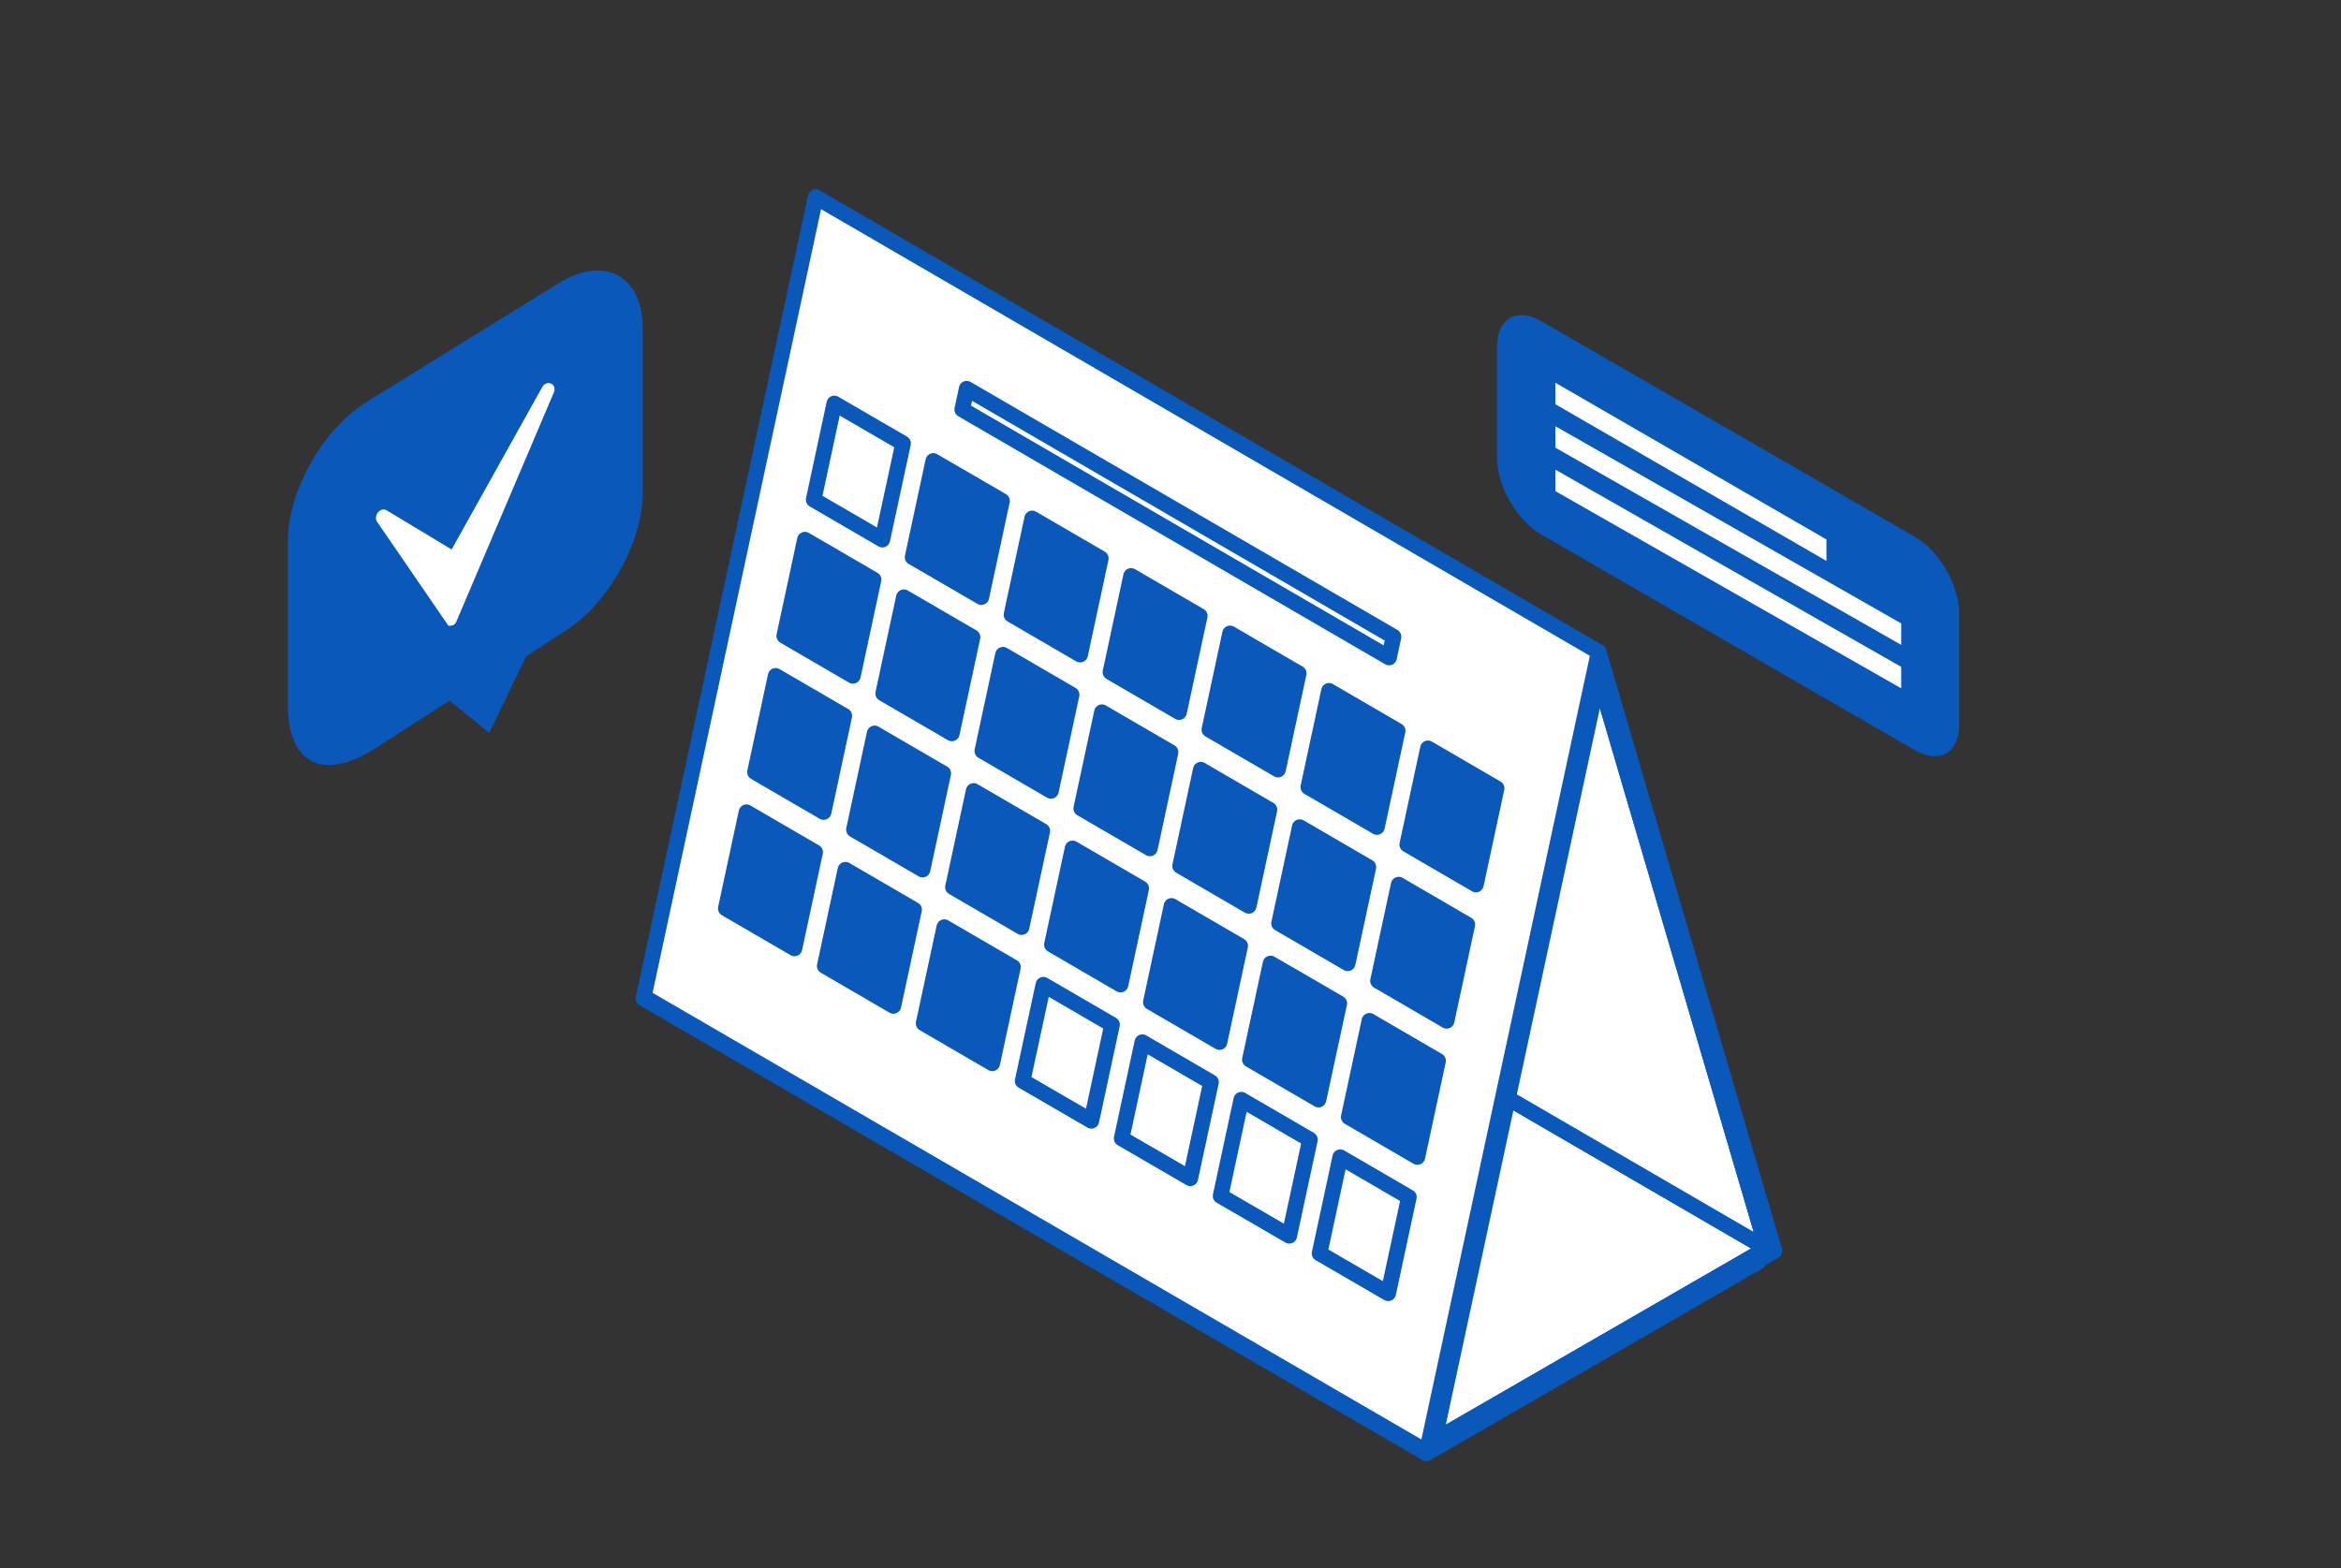 <?xml version="1.0" encoding="utf-8"?>
<svg xmlns="http://www.w3.org/2000/svg" width="300" height="201" viewBox="0 0 300 201" fill="none">
<rect x="0" y="0" width="300" height="201" fill="#333333" stroke="none"/>
<path d="M197.49 68.506C194.38 66.706 191.84 62.306 191.84 58.716V44.416C191.84 40.826 194.38 39.356 197.49 41.156L245.42 68.826C248.53 70.616 251.07 75.026 251.07 78.616V92.916C251.07 96.506 248.53 97.976 245.42 96.176L197.49 68.506Z" fill="#0958BA"/>
<path d="M199.32 51.815V49.065L234.06 69.155V71.905L199.32 51.815Z" fill="white"/>
<path d="M199.32 57.386V54.636L243.64 79.916V82.666L199.32 57.386Z" fill="white"/>
<path d="M199.32 62.955V60.205L243.64 85.485V88.235L199.32 62.955Z" fill="white"/>
<path d="M47.32 51.315L71.94 36.085C77.68 32.775 82.37 35.485 82.37 42.105V63.115C82.37 69.735 77.67 77.875 71.94 81.185L67.44 84.135L62.7 93.945L57.61 89.815L47.32 96.425C40.51 100.265 36.89 97.025 36.89 90.405V69.395C36.89 62.765 41.58 54.635 47.32 51.325V51.315Z" fill="#0958BA"/>
<path d="M57.499 80.236L57.259 79.915L48.319 66.876C48.039 66.475 48.199 65.936 48.499 65.615C48.799 65.296 49.209 65.216 49.539 65.415L57.879 70.436L69.469 49.656C69.769 49.115 70.279 49.005 70.639 49.185C70.969 49.346 71.209 49.776 70.969 50.325L58.459 79.736C58.349 79.996 58.109 80.175 57.849 80.195L57.489 80.225L57.499 80.236Z" fill="white"/>
<path d="M182.8 186.306L82.46 127.996L125.02 103.426L225.36 161.736L182.8 186.306Z" fill="white" stroke="#0958BA" stroke-width="2" stroke-linecap="round" stroke-linejoin="round"/>
<path d="M183.84 184.616L83.5 126.306L126.06 101.736L226.4 160.046L183.84 184.616Z" fill="white" stroke="#0958BA" stroke-width="2" stroke-linecap="round" stroke-linejoin="round"/>
<path d="M226.4 160.046L126.06 101.736L104.54 28.436L204.88 86.746L226.4 160.046Z" fill="white" stroke="#0958BA" stroke-width="2" stroke-linecap="round" stroke-linejoin="round"/>
<path d="M204.87 83.565L227.4 160.345L182.83 186.075L204.86 83.565H204.87ZM204.87 86.745L183.83 184.615L226.39 160.045L204.87 86.735" fill="white"/>
<path d="M204.87 86.745L183.83 184.615L226.39 160.045L204.87 86.735M204.87 83.565L227.4 160.345L182.83 186.075L204.86 83.565H204.87Z" stroke="#0958BA" stroke-width="2" stroke-linecap="round" stroke-linejoin="round"/>
<path d="M182.84 186.076L82.5 127.766L104.53 25.256L204.87 83.566L182.84 186.076Z" fill="white" stroke="#0958BA" stroke-width="2" stroke-linecap="round" stroke-linejoin="round"/>
<path d="M115.73 56.836L113.07 69.176L104.27 64.056L106.92 51.716L115.73 56.836Z" fill="white" stroke="#0958BA" stroke-width="2" stroke-linecap="round" stroke-linejoin="round"/>
<path d="M128.41 64.206L119.6 59.086L116.95 71.426L125.76 76.546L128.41 64.206Z" fill="#0958BA" stroke="#0958BA" stroke-width="2" stroke-linecap="round" stroke-linejoin="round"/>
<path d="M142.51 131.347L133.71 126.227L131.05 138.567L139.86 143.677L142.51 131.347Z" fill="white" stroke="#0958BA" stroke-width="2" stroke-linecap="round" stroke-linejoin="round"/>
<path d="M155.19 138.716L146.39 133.596L143.74 145.936L152.54 151.046L155.19 138.716Z" fill="white" stroke="#0958BA" stroke-width="2" stroke-linecap="round" stroke-linejoin="round"/>
<path d="M167.87 146.086L159.07 140.966L156.42 153.306L165.22 158.416L167.87 146.086Z" fill="white" stroke="#0958BA" stroke-width="2" stroke-linecap="round" stroke-linejoin="round"/>
<path d="M171.63 128.616L162.82 123.506L160.17 135.836L168.97 140.956L171.63 128.616Z" fill="#0958BA" stroke="#0958BA" stroke-width="2" stroke-linecap="round" stroke-linejoin="round"/>
<path d="M180.55 153.456L171.75 148.336L169.1 160.676L177.9 165.786L180.55 153.456Z" fill="white" stroke="#0958BA" stroke-width="2" stroke-linecap="round" stroke-linejoin="round"/>
<path d="M104.46 109.236L101.81 121.576L93.01 116.456L95.66 104.116L104.46 109.236ZM117.14 116.606L108.34 111.486L105.69 123.826L114.49 128.946L117.14 116.606ZM137.33 89.046L128.53 83.926L125.88 96.266L134.68 101.386L137.33 89.046ZM150.01 96.416L141.21 91.296L138.56 103.636L147.36 108.756L150.01 96.416ZM133.57 106.506L124.77 101.386L122.12 113.726L130.92 118.846L133.57 106.506ZM146.25 113.876L137.45 108.756L134.8 121.096L143.6 126.216L146.25 113.876ZM158.93 121.246L150.13 116.126L147.48 128.466L156.28 133.586L158.93 121.246ZM162.68 103.786L153.88 98.666L151.23 111.006L160.03 116.126L162.68 103.786ZM166.43 86.316L157.63 81.196L154.98 93.536L163.78 98.656L166.43 86.316ZM153.75 78.946L144.95 73.826L142.3 86.166L151.1 91.286L153.75 78.946ZM141.07 71.576L132.27 66.456L129.62 78.796L138.42 83.916L141.07 71.576ZM124.63 81.676L115.83 76.556L113.18 88.896L121.98 94.016L124.63 81.676ZM120.88 99.136L112.08 94.016L109.43 106.356L118.23 111.476L120.88 99.136ZM129.81 123.966L121.01 118.846L118.36 131.186L127.16 136.306L129.81 123.966ZM175.36 111.146L166.56 106.026L163.91 118.366L172.71 123.486L175.36 111.146ZM179.11 93.676L170.31 88.556L167.66 100.896L176.46 106.016L179.11 93.676ZM111.95 74.296L103.15 69.176L100.5 81.516L109.3 86.636L111.95 74.296ZM108.2 91.756L99.4 86.636L96.75 98.976L105.55 104.096L108.2 91.756ZM184.29 135.976L175.49 130.856L172.84 143.196L181.64 148.316L184.29 135.976ZM188.04 118.516L179.24 113.396L176.59 125.736L185.39 130.856L188.04 118.516ZM191.79 101.046L182.99 95.926L180.34 108.266L189.14 113.386L191.79 101.046Z" fill="#0958BA" stroke="#0958BA" stroke-width="2" stroke-linecap="round" stroke-linejoin="round"/>
<path d="M178.58 81.616L123.88 49.826L123.31 52.496L178.01 84.286L178.58 81.616Z" fill="white" stroke="#0958BA" stroke-width="2" stroke-linecap="round" stroke-linejoin="round"/>
</svg>